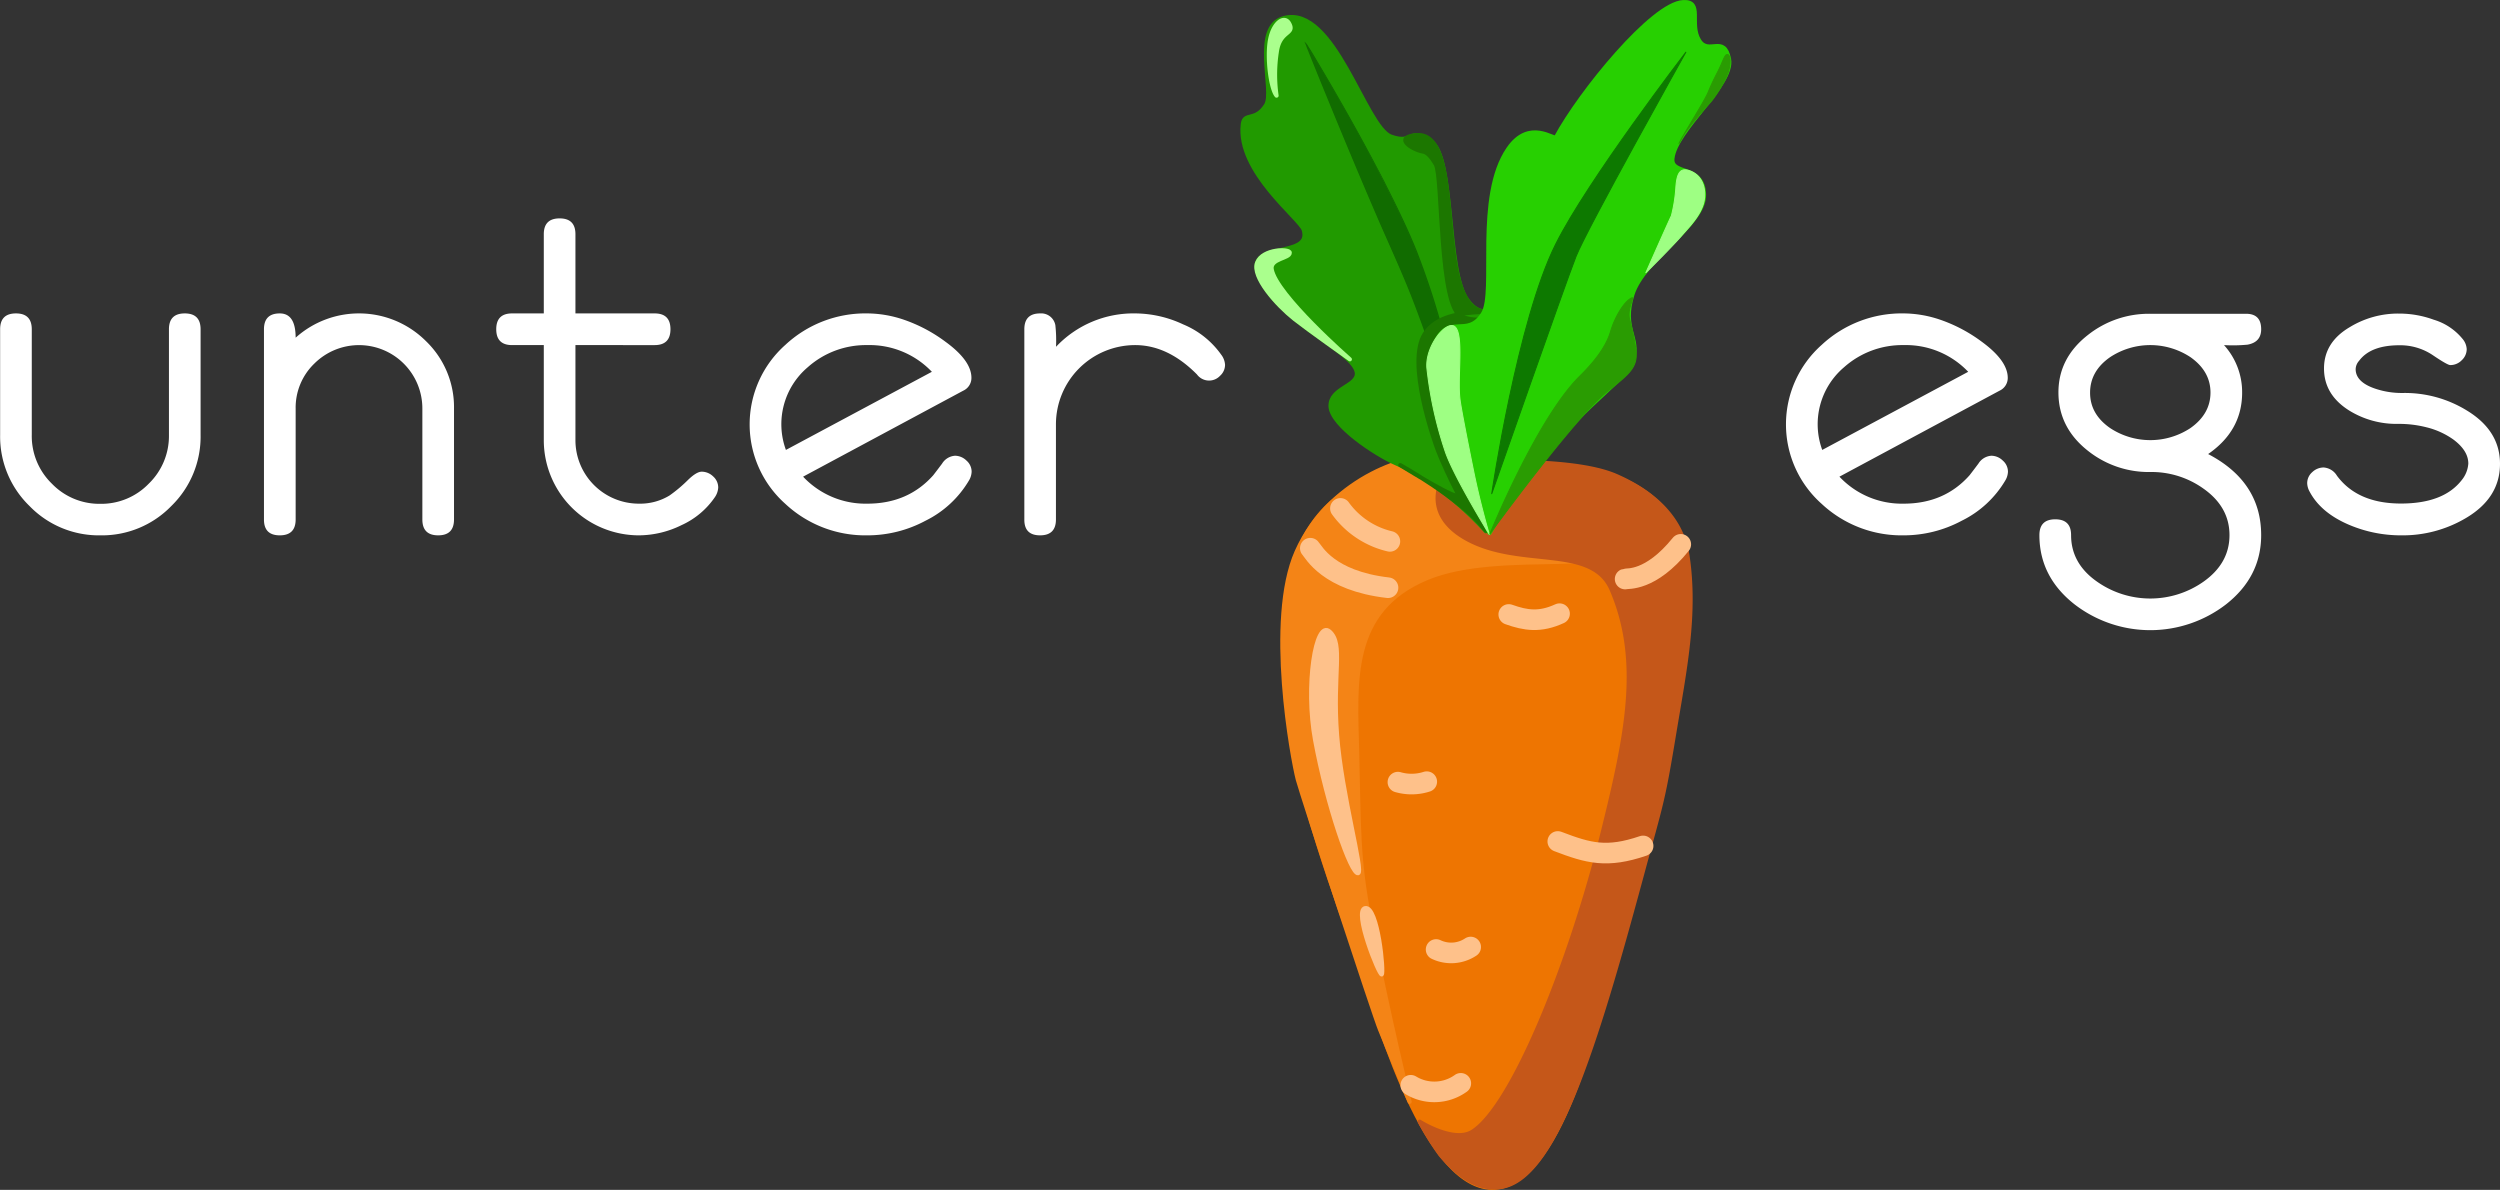 <svg id="Ebene_1" data-name="Ebene 1" xmlns="http://www.w3.org/2000/svg" xmlns:xlink="http://www.w3.org/1999/xlink" viewBox="0 0 606.71 288.76"><rect x="0" y="0" width="606.71" height="288.76" fill="#333333" stroke="none"/><defs><style>.cls-1,.cls-9{fill:none;}.cls-2{clip-path:url(#clip-path);}.cls-3{isolation:isolate;}.cls-4{fill:#fff;}.cls-5{fill:#ee7501;stroke:#ee7501;}.cls-10,.cls-13,.cls-14,.cls-15,.cls-16,.cls-17,.cls-18,.cls-5,.cls-6,.cls-7,.cls-8,.cls-9{stroke-linecap:round;stroke-linejoin:round;}.cls-10,.cls-11,.cls-13,.cls-14,.cls-15,.cls-16,.cls-17,.cls-18,.cls-5,.cls-6,.cls-7,.cls-8{fill-rule:evenodd;}.cls-6{fill:#f48416;stroke:#f48416;}.cls-7{fill:#c55719;stroke:#c55719;}.cls-8{fill:#fec18a;}.cls-8,.cls-9{stroke:#fec18a;}.cls-9{stroke-width:5px;}.cls-10{fill:#219a00;stroke:#219a00;}.cls-11,.cls-12{fill:#116c00;}.cls-13{fill:#aaff8d;stroke:#aaff8d;}.cls-14{fill:#1c7700;stroke:#1c7700;}.cls-15{fill:#27d001;stroke:#27d001;}.cls-16{fill:#0d7900;stroke:#0d7900;}.cls-16,.cls-17,.cls-18{stroke-width:0.25px;}.cls-17{fill:#9eff83;stroke:#9eff83;}.cls-18{fill:#2a9c02;stroke:#2a9c02;}</style><clipPath id="clip-path" transform="translate(-2.41 -69.62)"><rect class="cls-1" width="617" height="359"/></clipPath></defs><g class="cls-2"><g id="Logo_white" data-name="Logo white"><g id="Gruppe_20" data-name="Gruppe 20"><g id="unter" class="cls-3"><g class="cls-3"><path class="cls-4" d="M51.09,175.18A23.48,23.48,0,0,1,44,192.41a23.43,23.43,0,0,1-17.22,7.13,23.43,23.43,0,0,1-17.22-7.13,23.48,23.48,0,0,1-7.12-17.23V149.53q0-3.85,3.84-3.85t3.84,3.85v25.65A16.1,16.1,0,0,0,15,187a16,16,0,0,0,11.76,4.89A16,16,0,0,0,38.51,187a16.1,16.1,0,0,0,4.9-11.78V149.53q0-3.85,3.84-3.85t3.84,3.85Z" transform="translate(-2.41 -69.62)"/><path class="cls-4" d="M112.59,195.69q0,3.85-3.84,3.85t-3.84-3.85V168.76a15.37,15.37,0,0,0-26.24-10.88,14.83,14.83,0,0,0-4.51,10.88v26.93q0,3.85-3.85,3.85t-3.84-3.85V149.53q0-3.85,3.84-3.85t3.85,5.89a23,23,0,0,1,31.67.88,22.23,22.23,0,0,1,6.76,16.31Z" transform="translate(-2.41 -69.62)"/><path class="cls-4" d="M176.71,187.92a4.56,4.56,0,0,1-.82,2.37,19.56,19.56,0,0,1-8.1,6.78,23.61,23.61,0,0,1-10.35,2.47,23.1,23.1,0,0,1-23.06-23.09V153.37h-7.69c-2.57,0-3.85-1.29-3.85-3.85s1.28-3.84,3.85-3.84h7.69V126.46q0-3.84,3.84-3.84t3.84,3.84v19.22h19.22q3.84,0,3.84,3.84c0,2.56-1.28,3.85-3.84,3.85H142.06v23.09a15.4,15.4,0,0,0,15.38,15.39,13.69,13.69,0,0,0,7.48-2,34.43,34.43,0,0,0,4.46-3.76q2.06-2,3.33-2a4,4,0,0,1,2.77,1.15A3.59,3.59,0,0,1,176.71,187.92Z" transform="translate(-2.41 -69.62)"/><path class="cls-4" d="M238.21,184.08a4.43,4.43,0,0,1-.62,2.1A25.14,25.14,0,0,1,227,196a29.78,29.78,0,0,1-14.09,3.54A28.44,28.44,0,0,1,193,191.9a25.81,25.81,0,0,1,0-38.58,28.49,28.49,0,0,1,19.89-7.64,28,28,0,0,1,8.76,1.49,37,37,0,0,1,10.2,5.38q6.32,4.6,6.31,8.76a3.4,3.4,0,0,1-2,3.13L197.31,185.3a20.75,20.75,0,0,0,15.58,6.55q9.88,0,16-6.89c.48-.62,1.2-1.56,2.15-2.83a4,4,0,0,1,3.13-1.91,4,4,0,0,1,2.77,1.16A3.59,3.59,0,0,1,238.21,184.08Zm-9.65-24.23a20.88,20.88,0,0,0-15.68-6.48,21.23,21.23,0,0,0-14.44,5.37,18.12,18.12,0,0,0-5.3,20.07Z" transform="translate(-2.41 -69.62)"/><path class="cls-4" d="M299.71,158.13a3.59,3.59,0,0,1-1.21,2.69,3.65,3.65,0,0,1-5.61-.33q-7.06-7.12-15-7.12a19.24,19.24,0,0,0-19.22,19.24v23.08q0,3.85-3.85,3.85T251,195.69V149.53q0-3.85,3.84-3.85a3.49,3.49,0,0,1,3.69,2.87,34.25,34.25,0,0,1,.16,5.23,25.81,25.81,0,0,1,19.22-8.1,27.7,27.7,0,0,1,11.63,2.66,21.3,21.3,0,0,1,9.22,7.33A4.48,4.48,0,0,1,299.71,158.13Z" transform="translate(-2.41 -69.62)"/></g></g><g id="egs" class="cls-3"><g class="cls-3"><path class="cls-4" d="M489.71,184.08a4.43,4.43,0,0,1-.62,2.1A25.14,25.14,0,0,1,478.48,196a29.78,29.78,0,0,1-14.09,3.54,28.44,28.44,0,0,1-19.89-7.64,25.81,25.81,0,0,1,0-38.58,28.49,28.49,0,0,1,19.89-7.64,28,28,0,0,1,8.76,1.49,37,37,0,0,1,10.2,5.38q6.3,4.6,6.31,8.76a3.4,3.4,0,0,1-2,3.13L448.81,185.3a20.75,20.75,0,0,0,15.58,6.55q9.89,0,16-6.89c.48-.62,1.2-1.56,2.15-2.83a4,4,0,0,1,3.13-1.91,4,4,0,0,1,2.77,1.16A3.59,3.59,0,0,1,489.71,184.08Zm-9.65-24.23a20.88,20.88,0,0,0-15.68-6.48,21.23,21.23,0,0,0-14.44,5.37,18.12,18.12,0,0,0-5.3,20.07Z" transform="translate(-2.41 -69.62)"/><path class="cls-4" d="M551.16,149.52c0,2.09-1.1,3.33-3.28,3.74a36.64,36.64,0,0,1-5.74.11,17,17,0,0,1,4.4,11.53q0,9.22-8.25,14.91,12.87,6.72,12.87,19.68,0,10.15-8.61,16.86a30.11,30.11,0,0,1-36.6,0q-8.61-6.71-8.61-16.86,0-3.84,3.85-3.84t3.84,3.84q0,6.91,6.36,11.33a22.44,22.44,0,0,0,25.72,0q6.36-4.47,6.36-11.33t-6.36-11.32a21.63,21.63,0,0,0-12.86-4,23.68,23.68,0,0,1-15.17-5.18q-7.06-5.58-7.12-14t7.12-14.05a23.79,23.79,0,0,1,15.17-5.17h23.06Q551.17,145.68,551.16,149.52Zm-12.3,15.38q0-5.18-4.87-8.61a17.7,17.7,0,0,0-19.48,0q-4.86,3.38-4.87,8.61t4.87,8.61a17.7,17.7,0,0,0,19.48,0Q538.85,170.08,538.86,164.9Z" transform="translate(-2.41 -69.62)"/><path class="cls-4" d="M609.12,182.19q0,8.26-8.25,13.14a30.06,30.06,0,0,1-15.79,4.21A32.08,32.08,0,0,1,572.53,197q-6.91-2.93-9.64-8.12a4.44,4.44,0,0,1-.56-2,3.54,3.54,0,0,1,1.23-2.68,4,4,0,0,1,2.77-1.13,4.1,4.1,0,0,1,3.22,2q5,6.75,15.53,6.75,10.35,0,14.76-5.7a7.1,7.1,0,0,0,1.59-4c0-2.08-1.19-4-3.58-5.8a19.07,19.07,0,0,0-6.56-3,27.05,27.05,0,0,0-7-.83,21.76,21.76,0,0,1-11.83-3.28q-6.06-3.84-6.05-10.19T572.68,149a22.48,22.48,0,0,1,12-3.28,24.42,24.42,0,0,1,8.36,1.49,14.29,14.29,0,0,1,7,4.66,4.18,4.18,0,0,1,1,2.46,3.69,3.69,0,0,1-1.2,2.71,3.86,3.86,0,0,1-2.79,1.18q-.68,0-4.23-2.4a14.14,14.14,0,0,0-8.13-2.41c-4.64,0-7.91,1.26-9.78,3.79a3.15,3.15,0,0,0-.82,2c0,2.42,2.13,4.17,6.4,5.22a20.29,20.29,0,0,0,5.13.57,28.71,28.71,0,0,1,15.47,4.26Q609.13,174.14,609.12,182.19Z" transform="translate(-2.41 -69.62)"/></g></g><g id="Ebene-2"><g id="Gruppe_19" data-name="Gruppe 19"><g id="Gruppe_16" data-name="Gruppe 16"><path id="Pfad_5" data-name="Pfad 5" class="cls-5" d="M341.61,183.73c-33.48,7.65-27.25,42.46-26.45,58.17.91,18,12.4,48.3,17,61.11,2.8,7.73,14.87,54.67,32.32,54.87,16.46.19,25.74-40.91,29.34-54.68,3.57-13.62,10-29.39,14.48-57.52,4-25,13.32-55.77-21.61-62.44C382.77,182.49,352.83,181.16,341.61,183.73Z" transform="translate(-2.41 -69.62)"/><path id="Pfad_6" data-name="Pfad 6" class="cls-6" d="M348,181.33c-1-1.9-22.47,3.15-30.91,22.17-7.33,16.52-1,50.44.28,55.33,1,3.76,18.57,57.38,19.93,60.62.7,1.68,7.2,17.56,7.2,17.56s-5-20.24-9.69-44.24c-2.94-15.07-2.57-22.39-3.05-41.07-.43-16.79-1.9-33.91,16.9-41.77,18.31-7.66,50.47.43,48.66-9.94-1.2-6.84-31.27-19.63-36.08-19.21-9.27.8,5-9.24-4.91-.34" transform="translate(-2.41 -69.62)"/><path id="Pfad_7" data-name="Pfad 7" class="cls-7" d="M356.43,181.88c2,.16,27.23-1.58,38.24,3.26,9.8,4.31,16,10.79,17.27,19.37,2.13,14.37-.69,27.74-3.28,43.41-2.75,16.65-3,16.35-7.88,34.37-11,40.65-20.91,73.63-34.19,75.39-4.51.6-9.06-1.22-14.65-7.85a73.69,73.69,0,0,1-5-8s8.31,5.28,12.83,2.42c9.61-6.09,23.62-40.5,31.59-72.59,5.93-23.85,9.58-41.65,2.17-58.95-4.83-11.27-22.51-5-35.59-12.56-11.95-6.94-4.49-17.13-2.71-18.29" transform="translate(-2.41 -69.62)"/><path id="Pfad_8" data-name="Pfad 8" class="cls-8" d="M321.56,249.23c-2.41-13.07.08-29.41,3.53-26.34s.64,10.21,1.81,25.17c1.12,14.46,6.51,33.2,5.1,33.48C330.28,281.88,324.5,265.19,321.56,249.23Z" transform="translate(-2.41 -69.62)"/><path id="Pfad_9" data-name="Pfad 9" class="cls-8" d="M333.74,290c3.07-.48,4.6,15.7,4,16.1S330.72,290.48,333.74,290Z" transform="translate(-2.41 -69.62)"/><path id="Pfad_10" data-name="Pfad 10" class="cls-9" d="M339.26,212.25c-14.58-1.68-18-8.67-18.86-9.59" transform="translate(-2.41 -69.62)"/><path id="Pfad_11" data-name="Pfad 11" class="cls-9" d="M327.71,193a20.6,20.6,0,0,0,12,8" transform="translate(-2.41 -69.62)"/><path id="Pfad_12" data-name="Pfad 12" class="cls-9" d="M368.56,218.74c4.1,1.46,7.56,2,12.33-.19" transform="translate(-2.41 -69.62)"/><path id="Pfad_13" data-name="Pfad 13" class="cls-9" d="M410.31,201.72c-7.4,9.15-13,8.2-13.51,8.42" transform="translate(-2.41 -69.62)"/><path id="Pfad_14" data-name="Pfad 14" class="cls-9" d="M341.66,259.43a12,12,0,0,0,7-.11" transform="translate(-2.41 -69.62)"/><path id="Pfad_15" data-name="Pfad 15" class="cls-9" d="M380.46,273.83c7.52,2.88,11.92,4.07,20.71,1.08" transform="translate(-2.41 -69.62)"/><path id="Pfad_16" data-name="Pfad 16" class="cls-9" d="M350.93,300.05a8.53,8.53,0,0,0,8.39-.6" transform="translate(-2.41 -69.62)"/><path id="Pfad_17" data-name="Pfad 17" class="cls-9" d="M344.78,333a11,11,0,0,0,12.14-.47" transform="translate(-2.41 -69.62)"/></g><g id="Gruppe_18" data-name="Gruppe 18"><path id="Pfad_18" data-name="Pfad 18" class="cls-10" d="M363,198.55s-9.69-11.23-22-16.58c-4.57-2-15.54-9.11-15.69-13.77-.13-4.47,6.86-4.85,6.37-8.21-.79-5.28-19.33-12.27-23.88-23.7-3.34-8.37,13.16-3.75,11-10.88-.82-2.73-16.16-14.11-14.78-25.64.35-3,3-.48,5.63-4.63C311.83,91.76,306.1,76.07,314,74c12.22-3.26,19.73,26.6,26,28.78,5.69,2,3.94-2.46,9.67,1.19s3.65,31.52,8.81,38.47c7,9.45,10.95-9.89,12.73,2,.58,3.9-3.59,25.55-3.81,29.43-.67,12.21-1.44-.89-1.44,11.27" transform="translate(-2.41 -69.62)"/><g id="Gruppe_17" data-name="Gruppe 17"><path id="Pfad_19" data-name="Pfad 19" class="cls-11" d="M360.6,193.26s-3.84-35.21-14.27-62c-7.68-19.75-27.12-51.33-27.12-51.33s12,30.22,22.54,53.73C353.44,159.79,360.6,193.26,360.6,193.26Z" transform="translate(-2.41 -69.62)"/><path id="Pfad_20" data-name="Pfad 20" class="cls-12" d="M319,79.74s0,0,0,0l0,0a1.72,1.72,0,0,0,.07.21l.16.37c.13.32.24.63.37,1,.42,1,.85,2.1,1.27,3.14q1.92,4.78,3.89,9.56,5.61,13.71,11.45,27.32c2.94,6.83,6.1,13.58,8.82,20.51a319.52,319.52,0,0,1,10.3,31.23q2.07,7.37,3.84,14.8c.31,1.31.64,2.64.93,3.95.08.33.15.65.22,1l.06.27s.07.13.21.23.26.16.27.14,0,0,0,0v0a.59.59,0,0,0,0-.13c0-.13,0-.25,0-.37,0-.34-.07-.68-.11-1-.13-1-.25-2-.39-3-.39-2.87-.84-5.74-1.3-8.6-1.38-8.45-3.05-16.85-5.1-25.16a186.72,186.72,0,0,0-7.79-24.91c-2.28-5.64-5-11.11-7.73-16.53-3-5.8-6.1-11.52-9.31-17.19q-3.6-6.36-7.34-12.64c-.59-1-1.18-2-1.78-2.92-.11-.19-.27-.46-.44-.7s0,0-.12-.1S319.13,79.77,319,79.74Zm1.09,1.83q7.76,12.81,14.84,26a234.26,234.26,0,0,1,10.71,22.24,188.2,188.2,0,0,1,8,25.76c2.24,9.23,4,18.56,5.45,27.95.28,1.83.53,3.67.78,5.51-.51-2.13-1-4.27-1.56-6.39q-2.58-10.12-5.69-20.1c-2.13-6.86-4.45-13.68-7.09-20.37-2.21-5.62-4.75-11.11-7.16-16.65-3.17-7.27-6.25-14.6-9.29-21.92q-3.37-8.11-6.68-16.26c-.7-1.73-1.39-3.45-2.08-5.18l-.23-.6Z" transform="translate(-2.41 -69.62)"/></g><path id="Pfad_21" data-name="Pfad 21" class="cls-13" d="M312.21,92.83c-1.44-1.66-2.42-9.5-1.54-13.75.83-4.06,3.48-5.79,4.59-3.79,1.53,2.76-2.3,1.57-3,7A36.42,36.42,0,0,0,312.21,92.83Z" transform="translate(-2.41 -69.62)"/><path id="Pfad_22" data-name="Pfad 22" class="cls-13" d="M330,156.82s-10.33-7.33-13.5-9.83c-4.24-3.37-10.38-10.23-9-13.65s8-3.42,7.92-2.37c0,1.38-4.83,1.37-4.39,4C312.12,141.18,330,156.82,330,156.82Z" transform="translate(-2.41 -69.62)"/><path id="Pfad_23" data-name="Pfad 23" class="cls-14" d="M369.59,143.15c-.34-.78-4.37,6.2-12.38,3.36-5.61-2-4.62-34-6.36-37-1.44-2.47-2.42-3-3.08-3.1-2.75-.49-7.26-3.49-1.65-4,12.5-1.13,3.83,41.45,16.59,42.83,4,.43,6.23-6.53,6.92-5.85,2.69,2.63-1.21,29.39-2.2,32.83-1.66,5.78-.69,30.88-4.93,25.59-5.9-7.35-20.26-15.32-20.26-15.32s15.44,9.68,14,7c-1.61-3-4-8.24-4.87-10.54s-7.66-21.34-3.22-28.27C353.63,142.06,371.49,147.58,369.59,143.15Z" transform="translate(-2.41 -69.62)"/><path id="Pfad_24" data-name="Pfad 24" class="cls-15" d="M410.9,70.13c-7.47.38-25,21.89-30.87,32.8-.41.76-6.48-4.6-11.56,2.79-8,11.63-2.89,34.81-6.15,40-3.88,6.25-8.5-.4-11.75,7.46-2.76,6.67,1,16,2.79,22.78.77,2.93,10.54,23,10.54,23s4.08-7.44,13.21-18.66c11-13.57,19.76-18.26,21.54-23.5s-2.76-7.3-.06-15.75c2.81-8.78,17.55-16.81,17.36-24.22s-8.09-4.57-7.67-8.73c.7-6.94,14.93-18,13.74-24.12s-5-.81-7.27-4.56C412.28,75.38,415.77,69.88,410.9,70.13Z" transform="translate(-2.41 -69.62)"/><path id="Pfad_25" data-name="Pfad 25" class="cls-16" d="M364.43,189.43s6.23-42,15.51-60.54c7.77-15.55,31.6-46.6,31.6-46.6s-24,42.82-26.65,49.56S364.43,189.43,364.43,189.43Z" transform="translate(-2.41 -69.62)"/><path id="Pfad_26" data-name="Pfad 26" class="cls-17" d="M407.93,122.17c-2.14,4.68-6.09,13.63-6.09,13.63s6.45-6.35,9-9.36c1.16-1.39,4.34-4.47,5.09-7.89.65-3-.33-6.29-3.3-7.43-2.34-.9-3.25.28-3.51,3.9a36.76,36.76,0,0,1-1.14,7.14" transform="translate(-2.41 -69.62)"/><path id="Pfad_27" data-name="Pfad 27" class="cls-17" d="M356.72,166.5c.31,2.39,1.78,9.9,3.27,17.23,1.7,8.4,3.85,15.56,3.85,15.56s-8.75-14.2-10.73-20.2a95.5,95.5,0,0,1-4.42-20.17c-.42-5.39,4.65-11.43,6.66-10.12,2.51,1.65.6,12.87,1.44,18.15" transform="translate(-2.41 -69.62)"/><path id="Pfad_28" data-name="Pfad 28" class="cls-18" d="M364,199.16s11.38-28,21.85-38.31c4.93-4.85,6.72-8.35,7.45-10.88.94-3.24,3.2-7.17,5.1-8.06.87-.41-1.21,2.7-.49,5.28a66.37,66.37,0,0,1,1.41,6.55c.82,4.86-1.07,6.27-6.88,10.94C384.36,171.14,364,199.16,364,199.16Z" transform="translate(-2.41 -69.62)"/><path id="Pfad_29" data-name="Pfad 29" class="cls-18" d="M409.87,104.44a20.1,20.1,0,0,1,2.26-3.64c1.68-2.26,5.08-6,5.65-6.65a33.77,33.77,0,0,0,3-4.65A13.68,13.68,0,0,0,421.88,87c.6-2.14.51-4.09-.24-4.15s-1.06,1.7-2.44,4.34-2.15,4.57-2.2,4.71C416,94.28,411.91,100.58,409.87,104.44Z" transform="translate(-2.41 -69.62)"/></g></g></g></g></g></g></svg>